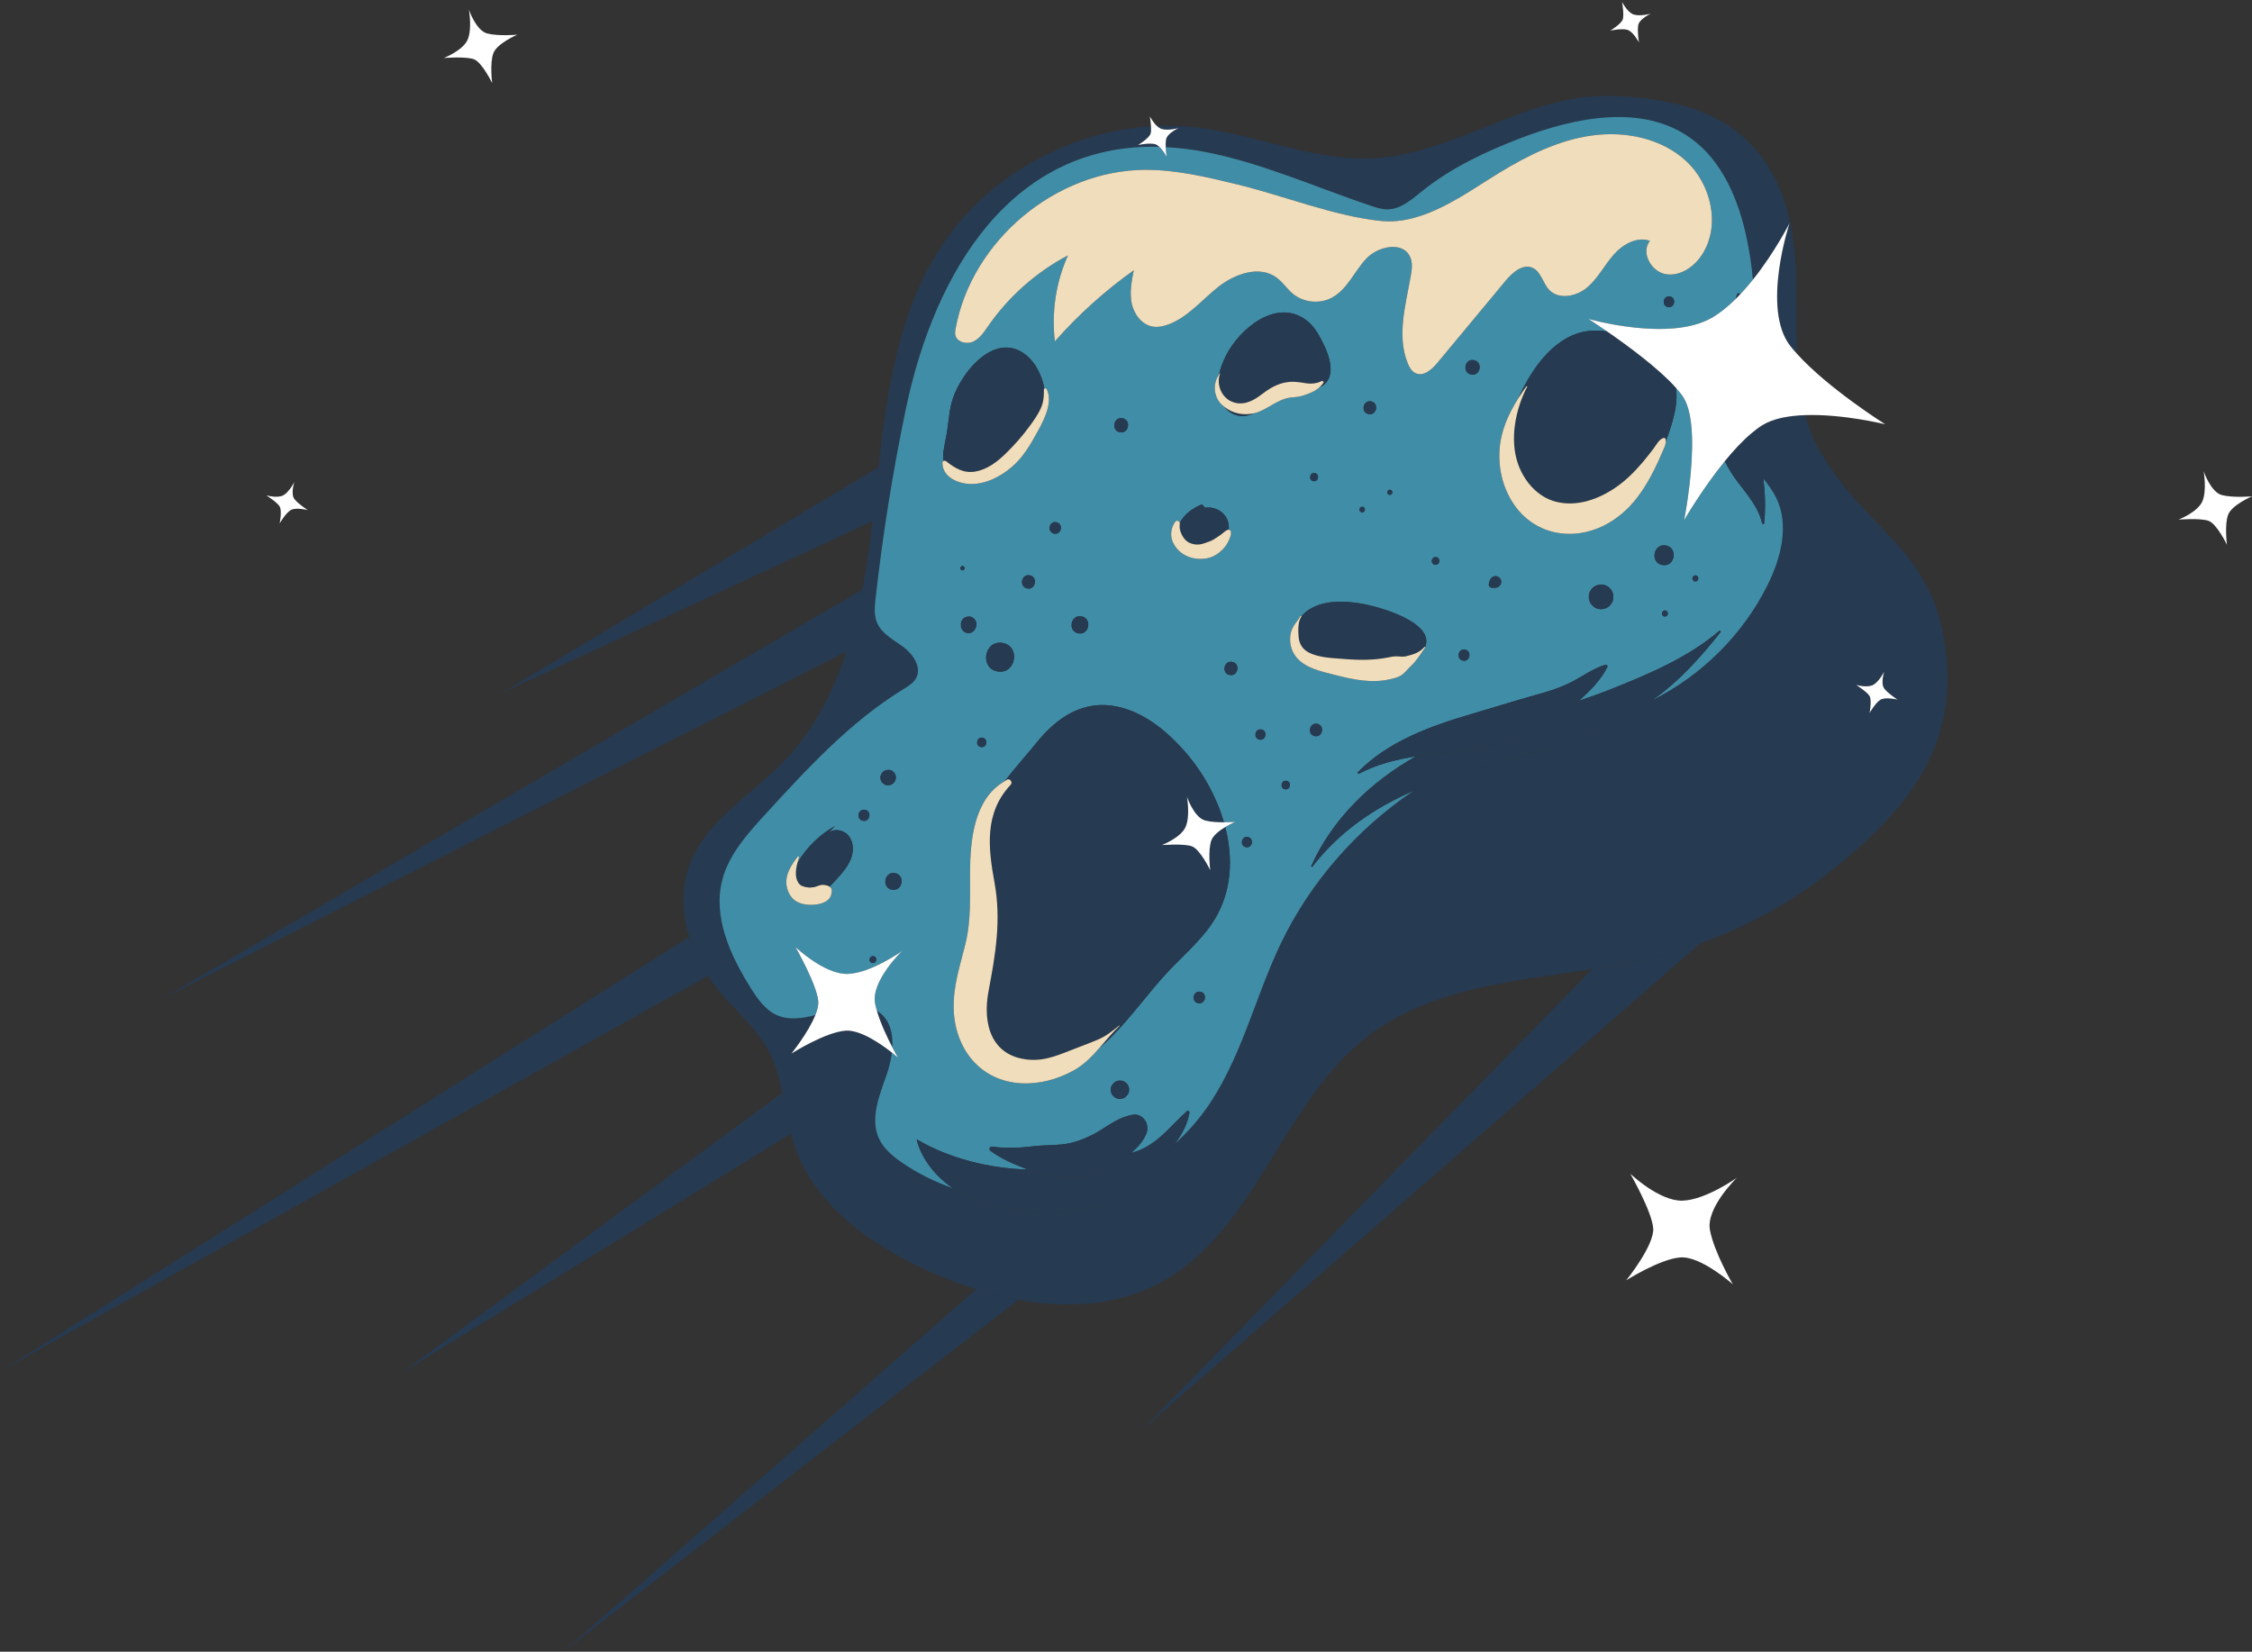 <svg height="666" viewBox="0 0 908 666" width="908" xmlns="http://www.w3.org/2000/svg"><rect x="0" y="0" width="908" height="666" fill="#333333" stroke="none"/><g fill="none" transform="translate(.928 .757)"><path d="m64.004 402.172 276.336-140.195c2.65-8.088 4.711-16.458 6.358-24.945z" fill="#263a51"/><path d="m353.285 187.634-152.014 91.094 149.603-69.316c.161-1.359.326-2.719.477-4.073.653-5.866 1.276-11.781 1.934-17.705z" fill="#263a51"/><path d="m284.472 392.764c-3.24-4.852-5.798-10.183-7.508-15.751l-276.964 174.665z" fill="#263a51"/><path d="m160.988 552.798 157.018-96.414c-1.403-5.442-2.314-11.045-3.474-16.546z" fill="#263a51"/><path d="m226.582 664.915 183.069-141.573c-5.734-1.043-11.435-2.49-17.032-4.249z" fill="#263a51"/><path d="m641.032 389.987-181.247 185.525 224.721-195.834c-5.876 2.1-11.844 3.932-17.9 5.423-8.346 2.05-16.931 3.546-25.574 4.886z" fill="#263a51"/><path d="m287.312 396.784c7.152 9.043 16.556 16.443 21.876 26.675 2.67 5.135 4.146 10.704 5.345 16.38 1.16 5.5 2.071 11.104 3.474 16.546.434 1.681.911 3.347 1.471 4.989 8.107 23.854 30.665 39.79 53.593 50.236 6.275 2.855 12.838 5.384 19.547 7.484 5.598 1.759 11.298 3.206 17.032 4.249 20 3.629 40.37 2.421 57.954-7.279 37.988-20.969 48.478-72.292 82.792-98.84 25.325-19.591 58.431-22.246 90.636-27.235 8.643-1.34 17.228-2.836 25.573-4.887 6.056-1.491 12.025-3.323 17.9-5.423 19.649-7.016 38.129-17.32 54.344-30.456 32.073-25.988 50.865-51.752 44.034-92.468-6.236-37.155-32.263-44.248-50.363-76.234-2.504-4.424-4.263-9.087-5.578-13.895-6.592.224-12.867 1.325-17.306 4.063-1.491.921-3.006 2.09-4.521 3.372 1.739 5.306 4.015 10.378 4.731 16.049.093.736.156 1.437.239 2.158 1.949 2.441 3.815 4.936 5.164 7.693 5.32 10.889 1.993 24.049-3.362 34.918-9.866 20.029-26.499 36.585-46.441 46.587-2.197 1.55-4.443 3.045-6.821 4.4-14.066 8.029-29.033 13.744-44.682 17.822-15.42 4.02-30.806 8.2-45.004 14.451-22.826 15.464-41.661 36.858-53.545 61.749-10.582 22.148-16.009 46.967-30.343 66.894-3.557 4.945-7.669 9.462-12.17 13.554-3.649 4.965-8.263 9.442-12.005 13.671-8.253 9.33-21.384 13.086-33.535 13.866-12.75.823-25.671-.692-37.462-5.798-2.299-.994-4.551-2.271-6.694-3.752-7.211-2.558-14.119-5.953-20.419-10.29-3.674-2.534-7.274-5.486-9.199-9.51-3.878-8.107.068-17.544 3.026-26.032.964-2.772 1.705-5.812 2.08-8.843-4.127-3.254-12.619-9.252-18.66-8.823-8.263.585-21.842 9.228-21.842 9.228s6.83-8.477 9.647-15.508c-5.398 1.374-10.738 2.139-15.537 0-4.653-2.081-7.746-6.519-10.455-10.831-8.234-13.106-15.401-28.629-11.547-43.615 2.636-10.246 10.022-18.489 17.164-26.295 17.057-18.641 34.421-37.539 55.971-50.748 1.91-1.169 3.946-2.387 5.018-4.365 2.348-4.317-1.11-9.564-5.042-12.512-3.932-2.953-8.785-5.32-10.695-9.846-1.286-3.04-.96-6.49-.594-9.768 2.855-25.583 6.913-51.035 12.161-76.239 11.693-56.175 43.108-107.439 102.236-105.89-.536-.492-1.097-.887-1.661-1.052-2.334-.663-6.914.331-6.914.331s4.565-2.729 5.101-4.687c.18-.691.19-1.759.127-2.845-33.924 2.119-66.802 20.653-85.199 49.365-16.623 25.944-21.223 57.154-24.667 88.087-.658 5.924-1.282 11.839-1.934 17.705-.151 1.355-.317 2.714-.477 4.073-1.077 9.179-2.397 18.456-4.175 27.62-1.647 8.487-3.708 16.857-6.358 24.945-5.496 16.77-13.525 32.302-25.871 44.916-12.862 13.145-30.28 23.074-37.082 40.166-3.8 9.549-3.454 20.073-.424 29.954 1.71 5.569 4.268 10.899 7.508 15.751.916 1.363 1.827 2.737 2.84 4.019zm467.094-121.423c2.368-1.345 4.394-5.34 4.394-5.34s-1.612 4.823.039 6.918c1.666 2.1 5.335 4.404 5.335 4.404s-4.848-1.218-6.928.054c-2.037 1.262-4.375 5.344-4.375 5.344s1.042-5.228-.044-6.933c-1.116-1.691-5.35-4.399-5.35-4.399s4.541 1.312 6.929-.048z" fill="#263a51"/><path d="m467.375 51.215c2.621.862 6.909-.327 6.909-.327s-4.653 2.061-5.081 4.682c-.151.891-.161 1.964-.112 3.001 5.208.268 10.602.891 16.239 1.998 22.904 4.502 44.389 14.231 66.514 21.666 2.168.726 4.385 1.442 6.67 1.423 5.345-.044 9.74-3.956 13.9-7.308 11.795-9.496 25.686-16.029 39.824-21.432 22.217-8.482 49.013-13.832 68.399-.058 12.999 9.243 19.518 25.184 22.782 40.799 1.125 5.398 1.93 10.865 2.427 16.356 8.789-10.991 14.757-22.768 14.757-22.768s-11.503 34.572.36 49.564c.814 1.028 1.71 2.065 2.646 3.103-.672-18.621 1.072-38.109-3.425-55.785-9.954-39.084-40.541-47.245-71.659-48.214-16.536-.511-32.541 5.374-47.907 11.503-15.372 6.129-30.977 12.682-47.494 13.598-24.38 1.36-47.698-9.647-71.951-12.443-5.209-.6-10.446-.76-15.664-.556.57.535 1.204.974 1.866 1.198z" fill="#263a51"/><path d="m358.869 421.534c.297-5.515-.931-10.777-5.184-14.051l-1.043-.643c1.51 5.169 4.258 10.913 6.227 14.694z" fill="#263a51"/><path d="m710.381 210.192c-.053.531-.765.424-.862-.014-1.846-8.176-8.336-13.754-12.58-20.585-.882-1.423-1.676-2.904-2.436-4.404-9.13 11.201-16.375 23.746-16.375 23.746s1.194-6.031 2.129-14.012l.063-.55c1.359-11.893 2.075-27.839-2.563-34.997-.765-1.184-1.798-2.451-2.943-3.746.736 5.028-.395 10.299-1.905 15.225-.658 2.139-1.393 4.249-2.178 6.339-.015 1.515-.833 2.972-1.438 4.39-1.009 2.373-2.066 4.731-3.225 7.036-2.348 4.687-5.106 9.262-8.526 13.257-1.681 1.964-3.547 3.737-5.554 5.315l-.156.122c-5.199 4.059-11.371 6.714-18.134 7.138-9.237.57-17.807-3.25-23.391-10.69-5.019-6.684-7.201-15.094-6.602-23.371.555-7.674 3.635-14.407 7.649-20.716 5.535-12.545 15.391-26.1 29.291-27.079 2.168-.151 4.327-.01 6.46.326-4.473-3.089-7.581-5.077-7.581-5.077s32.463 9.326 49.535-.356c3.43-1.939 6.743-4.653 9.861-7.727.19-.638.331-1.281.536-1.91.195-.59 1.101-.38 1.16.18 1.832-1.924 3.581-3.951 5.228-6.017-.497-5.491-1.301-10.957-2.427-16.356-3.264-15.615-9.783-31.557-22.782-40.799-19.386-13.773-46.182-8.424-68.399.058-14.139 5.404-28.029 11.937-39.824 21.432-4.161 3.352-8.556 7.265-13.9 7.308-2.285.02-4.502-.697-6.67-1.423-22.124-7.435-43.61-17.164-66.514-21.666-5.637-1.106-11.031-1.73-16.239-1.998.088 2.036.414 3.917.414 3.917s-1.349-2.528-3.006-4.053c-59.128-1.549-90.544 49.715-102.236 105.89-5.247 25.204-9.306 50.656-12.161 76.239-.366 3.279-.692 6.728.594 9.768 1.91 4.526 6.763 6.894 10.695 9.846 3.932 2.948 7.391 8.195 5.042 12.512-1.072 1.978-3.108 3.196-5.018 4.365-21.55 13.208-38.914 32.107-55.971 50.748-7.142 7.805-14.529 16.049-17.164 26.295-3.854 14.987 3.313 30.509 11.547 43.615 2.709 4.312 5.803 8.75 10.455 10.831 4.799 2.139 10.139 1.374 15.537 0 .828-2.076 1.325-4.029 1.179-5.593-.614-6.884-9.203-21.866-9.203-21.866s11.703 11.157 21.091 10.85c9.403-.312 21.871-9.218 21.871-9.218s-12.55 12.102-10.865 21.101c.185.965.448 1.983.75 3.021l1.043.643c4.253 3.274 5.481 8.536 5.184 14.051 1.301 2.5 2.26 4.141 2.26 4.141s-.945-.833-2.455-2.027c-.375 3.031-1.116 6.071-2.08 8.843-2.958 8.487-6.904 17.925-3.026 26.032 1.925 4.024 5.525 6.977 9.199 9.51 6.3 4.336 13.208 7.732 20.419 10.29-6.84-4.721-12.506-11.683-14.504-19.503l.117-.112c13.072 7.644 29.101 11.678 44.643 12.092-5.32-2.036-10.426-4.141-15.05-7.556-.784-.58-.151-1.827.755-1.686 5.608.853 11.118.546 16.716-.137 4.872-.594 10.29-.224 14.914-1.311 3.673-.857 8.049-2.747 11.137-4.614 4.404-2.655 8.711-5.978 13.905-6.772 4.229-.648 6.923 3.907 5.486 7.532-1.208 3.064-3.517 5.651-6.158 7.849l.282-.073c9.725-2.446 15.488-10.763 22.461-16.994l.823.502c-.677 4.677-2.962 8.887-5.832 12.794 4.502-4.092 8.614-8.609 12.17-13.554 14.334-19.927 19.761-44.746 30.343-66.894 11.883-24.892 30.719-46.285 53.545-61.749-15.552 6.85-29.671 16.195-40.78 30.655l-.438-.272c8.58-19.128 24.068-34.095 42.222-44.293-7.912 1.262-15.688 3.143-23.128 7.074l-.395-.546c12.078-12.492 29.194-18.674 45.491-23.488 8.677-2.563 17.359-5.276 26.061-7.727 5.013-1.408 9.408-2.68 14.187-5.033 4.658-2.29 9.101-5.681 14.08-7.177.546-.166 1.189.351.892.936-2.621 5.203-6.933 9.539-11.479 13.554 4.39-1.471 8.76-3.035 13.087-4.755 15.172-6.041 31.25-12.823 43.707-23.606l.478.502c-8.141 10.344-16.823 19.971-27.479 27.503 19.942-10.003 36.575-26.558 46.441-46.587 5.354-10.87 8.682-24.029 3.362-34.918-1.349-2.757-3.215-5.252-5.164-7.693.684 6.092.922 11.72.299 17.927zm-38.728-87.123c-2.772-.434-2.095-4.736.672-4.302 2.773.433 2.095 4.735-.672 4.302zm-287.288 8.682c6.475-35.479 40.409-63.893 76.472-64.029 12.604-.049 25.004 2.943 37.252 5.924 18.48 4.492 38.967 12.755 57.735 14.684 17.305 1.774 33.861-10.942 47.761-19.43 11.586-7.079 24.078-13.223 37.535-15.05 13.452-1.822 28.078 1.198 37.978 10.495 9.895 9.296 13.637 25.471 6.568 37.062-3.138 5.155-8.891 9.316-14.855 8.4-5.963-.921-10.309-8.789-6.48-13.452-5.281-1.905-11.074 1.486-14.762 5.725-3.683 4.234-6.275 9.442-10.558 13.072-4.288 3.629-11.347 5.062-15.25 1.028-2.645-2.743-3.313-7.425-6.801-8.955-3.99-1.754-8.122 1.959-10.909 5.311-9.13 10.991-18.265 21.983-27.396 32.969-2.241 2.699-5.583 5.685-8.775 4.239-1.622-.731-2.567-2.422-3.23-4.068-4.448-11.05-.838-23.454 1.247-35.177.458-2.592.818-5.369-.292-7.752-2.963-6.363-12.999-4.263-17.764.892s-7.61 12.375-13.812 15.659c-4.931 2.617-11.405 1.944-15.698-1.627-2.348-1.959-4.034-4.643-6.49-6.465-6.855-5.082-16.794-1.622-23.493 3.659-6.699 5.286-12.331 12.36-20.355 15.259-1.944.706-4.039 1.14-6.081.813-4.434-.716-7.62-4.965-8.541-9.364-.916-4.399-.039-8.95.838-13.355-11.654 8.283-22.353 17.92-31.805 28.648-1.428-11.747.419-23.873 5.276-34.665-12.799 6.758-23.942 16.628-32.19 28.526-1.686 2.426-3.396 5.067-6.09 6.285-2.689 1.218-6.636.127-7.172-2.782-.146-.818-.01-1.661.137-2.479zm174.923 67.025c-1.33-.21-1.004-2.271.321-2.061 1.33.205 1.009 2.271-.321 2.061zm-7.489-37.705c3.323.521 2.509 5.681-.809 5.16-3.327-.522-2.514-5.676.809-5.16zm-3.668 44.755c-1.437-.224-1.087-2.461.351-2.237 1.441.225 1.09 2.461-.351 2.237zm-52.882 7.367c.258.872.224 1.437-.068 2.309-.239.711-.526 1.413-.858 2.09-.848 1.734-1.944 3.035-3.439 4.258-1.452 1.189-3.07 2.07-4.906 2.461-1.783.385-3.713.409-5.506.058-3.556-.706-6.596-2.772-8.282-6.007-1.476-2.831-1.115-6.207.75-8.775.565-.78 1.764-.249 1.802.619 1.715-3.615 5.237-6.095 8.95-7.615l1.282 1.379c3.123-.536 6.494.906 8.263 3.532 1.038 1.545 1.418 3.445 1.272 5.301zm-44.566-39.64c-3.659-.575-2.762-6.251.887-5.676 3.659.57 2.768 6.246-.887 5.676zm-71.615 11.981.307-.482c-.287-3.225.628-6.684 1.237-9.954.819-4.409.999-8.93 2.09-13.276 2.416-9.618 13.495-25.019 24.965-22.071 6.67 1.71 11.123 8.823 12.487 16.088l.765.02c2.899 5.194-.731 12.341-3.24 16.94-2.865 5.247-6.007 10.782-10.607 14.704-4.706 4.02-10.816 7.148-17.145 6.87-5.027-.225-11.146-3.07-10.859-8.839zm45.107 28.896c-2.991-.473-2.256-5.116.73-4.648 2.992.473 2.261 5.116-.73 4.648zm-37.155 14.782c-1.111-.171-.838-1.89.268-1.715 1.111.171.838 1.891-.268 1.715zm-.492 22.646.005-.58c-.063-.57.024-1.121.258-1.646.229-.502.565-.916 1.008-1.243l1.097-.482 1.237-.078c.555.088 1.057.312 1.496.667l.551.58c.321.449.516.945.58 1.491.063.57-.025 1.12-.259 1.646l-.171.551-.696.941-.969.643-.765.19-.818-.015-1.121-.443-.599-.492-.643-.964zm8.083 48.614c-2.441-.385-1.842-4.166.589-3.786 2.441.385 1.842 4.166-.589 3.786zm8.594-42.007c7.425 1.169 5.608 12.687-1.807 11.527-7.425-1.165-5.608-12.687 1.807-11.527zm10.972-27.265c3.434.536 2.597 5.871-.833 5.33-3.44-.536-2.597-5.866.833-5.33zm20.857 16.546c4.434.697 3.347 7.571-1.082 6.879-4.433-.696-3.347-7.571 1.082-6.879zm-80.954 64.531.448-1.15.799-.896 1.096-.482 1.233-.078c.56.088 1.062.312 1.5.668l.551.58c.321.449.516.945.58 1.491l-.02.838-.453 1.155-.794.897-1.096.482-1.238.078c-.555-.088-1.057-.312-1.496-.663l-.55-.585c-.322-.449-.517-.945-.58-1.491zm-6.315 13.471c2.885.453 2.178 4.921-.702 4.473-2.878-.453-2.172-4.921.702-4.473zm-26.928 18.748.439.273c-.239.794-.473 1.608-.687 2.431l.029-.058c3.62-6.183 8.916-11.372 15.172-14.865l-3.011 3.069c2.295-2.348 6.636-1.544 8.609 1.082 1.973 2.621 1.895 6.354.648 9.393-1.247 3.035-3.488 5.54-5.686 7.976-.911 1.008-1.847 2.007-2.83 2.948.526.361.945.877.935 1.535-.01.809-.132 1.525-.438 2.29-.487 1.233-1.388 1.852-2.533 2.451-1.145.594-2.534.863-3.81.984-2.597.253-5.754-.049-7.937-1.583-1.939-1.365-3.094-3.601-3.484-5.9-.775-4.611 1.914-8.567 4.584-12.026zm29.973 43.05c-1.774-.277-1.34-3.03.433-2.752 1.775.277 1.336 3.03-.433 2.752zm7.981-29.554c-4.321-.678-3.264-7.381 1.052-6.704 4.322.677 3.264 7.381-1.052 6.704zm95.498 81.213c-.063.507-.239.96-.536 1.359l-.945 1.062c-.385.302-.818.497-1.296.57-.473.161-.96.195-1.462.098-.658-.107-1.247-.371-1.769-.79l-.653-.692c-.38-.526-.609-1.116-.687-1.764l.019-.989c.063-.511.244-.964.536-1.364l.945-1.062c.39-.302.819-.497 1.296-.57.473-.161.96-.195 1.462-.092.662.102 1.247.365 1.768.789l.653.687c.38.531.609 1.116.687 1.764zm28.706-40.088c2.991.468 2.26 5.111-.731 4.643-2.991-.467-2.26-5.111.731-4.643zm5.944-29.383c-4.804 7.99-12.107 14.095-18.514 20.867-8.137 8.609-14.923 18.441-23.303 26.811-1.486 1.491-3.065 2.909-4.682 4.287-3.084 3.513-6.305 6.865-10.417 9.13-6.534 3.591-13.729 5.598-21.223 5.204-16.507-.877-26.699-13.91-27.196-29.847-.287-9.188 2.509-17.374 4.682-26.163 2.387-9.652 1.837-19.24 1.895-29.087.083-12.892 1.549-29.578 13.983-36.706 4.21-5.471 8.872-10.592 12.658-15.303 8.312-10.343 19.07-17.89 33.281-14.636 9.778 2.237 18.1 8.697 24.955 16.024 7.951 8.487 14.241 19.24 17.501 30.48 2.577-.015 4.604-.19 4.604-.19s-1.924.824-4.073 2.115c3.26 12.668 2.577 25.827-4.151 37.014zm6.032-98.3c-3.44-.536-2.597-5.866.833-5.33 3.435.541 2.597 5.871-.833 5.33zm6.534 69.417c-2.66-.414-2.008-4.54.648-4.126 2.659.419 2.007 4.546-.648 4.126zm5.461-43.361c-2.66-.419-2.012-4.546.643-4.126 2.66.413 2.012 4.54-.643 4.126zm-2.071-131.649-.277.035c-1.803.848-3.683 1.325-5.744 1.062-2.446-.317-4.536-1.71-6.085-3.625-.663-.541-1.36-1.043-1.89-1.739-2.533-3.294-2.714-7.756-.395-11.158.599-2.587 1.593-5.125 2.757-7.522 5.199-10.714 20.502-23.961 32.794-14.319 3.181 2.494 5.12 6.207 6.869 9.846 2.49 5.175 4.424 12.273-.014 15.913-.56.458-1.175.784-1.808 1.052-.955.872-2.056 1.55-3.333 2.124-1.237.555-2.533 1.009-3.834 1.388-1.54.453-3.035.448-4.614.648-5.295.673-9.295 4.984-14.426 6.295zm23.766 27.415c-2.105-.331-1.588-3.601.512-3.269 2.11.326 1.593 3.596-.512 3.269zm-11.434 124.249c-2.217-.346-1.676-3.786.536-3.44 2.221.351 1.676 3.79-.536 3.44zm12.068-21.433c-3.216-.507-2.427-5.491.784-4.989 3.216.502 2.426 5.491-.784 4.989zm44.448-35.795-.327.467c-.326.638-.789 1.286-1.344 1.954-1.286 1.871-2.626 3.717-4.229 5.204-1.125 1.047-2.075 2.294-3.279 3.259-1.462 1.174-3.128 1.52-4.926 1.939-7.41 1.734-14.835.214-22.07-1.657-5.686-1.461-12.867-2.796-16.419-8.014-1.555-2.285-2.115-4.97-1.847-7.703.156-1.588.672-2.884 1.467-4.248.755-1.301 2.037-2.495 2.572-3.883l.497.18c.824-.965 1.72-1.861 2.762-2.548 5.993-3.951 13.774-3.791 20.868-2.675 7.293 1.15 30.192 7.508 26.246 17.496zm3.903-33.306c-1.993-.312-1.506-3.405.487-3.094 1.993.313 1.505 3.406-.487 3.094zm11.356 38.665c-2.879-.449-2.173-4.921.702-4.473 2.884.454 2.178 4.926-.702 4.473zm3.343-115.347c-3.766-.59-2.845-6.436.92-5.847 3.767.59 2.846 6.437-.92 5.847zm11.819 84.575-.76.935-1.121.434c-.507 0-1.014 0-1.52 0l-.692-.112-.521-.424-.248-.624.112-.692c.156-.487.307-.969.463-1.452l.76-.93 1.115-.438c.833-.093 1.671.273 2.168.955.493.672.586 1.583.244 2.348zm45.365 5.808c-.078.682-.317 1.291-.716 1.827-.292.575-.716 1.047-1.262 1.418-.521.409-1.096.662-1.739.765-.629.214-1.282.258-1.954.127-.882-.142-1.671-.492-2.368-1.057l-.872-.921c-.512-.707-.819-1.496-.921-2.363l.029-1.331c.083-.677.322-1.286.717-1.822.292-.575.716-1.047 1.262-1.418.521-.409 1.097-.662 1.74-.765.628-.219 1.281-.258 1.954-.127.881.141 1.671.492 2.368 1.057l.872.921c.511.707.818 1.496.921 2.363zm20.657 7.152c-1.554-.244-1.174-2.651.375-2.407 1.554.244 1.175 2.65-.375 2.407zm-.77-20.745c-5.096-.799-3.849-8.711 1.242-7.913 5.097.799 3.85 8.706-1.242 7.913zm13.038 6.591c-1.554-.243-1.174-2.65.375-2.407 1.555.239 1.174 2.651-.375 2.407z" fill="#408da7"/><path d="m380.34 185.047c3.596 2.909 7.25 5.179 12.049 4.322 4.799-.858 8.818-3.956 12.214-7.279 3.527-3.464 6.719-7.035 9.632-11.045 1.559-2.144 3.128-4.322 4.283-6.719 1.32-2.724 1.471-5.145 1.461-8.102l.176-.385c-1.364-7.264-5.817-14.378-12.487-16.088-11.469-2.948-22.548 12.453-24.965 22.071-1.092 4.346-1.272 8.867-2.09 13.276-.609 3.269-1.525 6.728-1.237 9.954z" fill="#263a51"/><path d="m491.039 149.812c-1.622 4.141.361 9.447 4.487 11.284 4.146 1.846 8.161.229 11.537-2.324 3.601-2.724 6.918-5.009 11.542-5.506 2.495-.273 4.57.127 7.011.502 2.207.336 4.579.122 6.553-.994l.653.531c-.487.833-1.077 1.491-1.72 2.08.633-.268 1.247-.594 1.808-1.052 4.438-3.639 2.504-10.738.014-15.913-1.749-3.639-3.688-7.352-6.869-9.846-12.293-9.642-27.596 3.605-32.794 14.319-1.164 2.397-2.158 4.936-2.757 7.522l.39-.696z" fill="#263a51"/><path d="m492.788 163.312c1.549 1.915 3.64 3.308 6.085 3.625 2.061.263 3.942-.215 5.744-1.062-4.072.96-8.574.088-11.829-2.563z" fill="#263a51"/><path d="m487.531 337.992c-1.525 3.956-.497 12.112-.497 12.112s-4.068-8.404-7.381-9.612c-3.347-1.203-12.132-.497-12.132-.497s7.737-2.982 9.608-7.391c1.915-4.414.507-12.112.507-12.112s2.865 8.434 7.406 9.608c2.183.575 5.091.706 7.517.697-3.259-11.24-9.55-21.993-17.501-30.48-6.855-7.327-15.177-13.788-24.955-16.024-14.212-3.254-24.97 4.293-33.281 14.636-3.786 4.712-8.448 9.832-12.658 15.303l.96-.643c1.159-.585 2.363 1.116 1.491 2.042-10.665 11.279-9.174 25.223-6.577 39.376 2.782 15.162.448 28.925-2.387 43.873-2.485 13.082.989 26.368 16.307 27.644 7.084.585 12.828-2.309 19.25-4.726 2.782-1.048 5.54-2.129 8.283-3.255 3.474-1.432 6.012-3.522 8.94-5.837l.102.141c-2.904 2.69-5.447 5.832-8.093 8.852 1.617-1.378 3.196-2.796 4.682-4.287 8.38-8.37 15.167-18.202 23.303-26.811 6.406-6.772 13.71-12.877 18.514-20.867 6.728-11.186 7.411-24.346 4.151-37.013-2.26 1.363-4.774 3.249-5.559 5.271z" fill="#263a51"/><path d="m493.236 207.502c-1.769-2.626-5.14-4.068-8.263-3.532l-1.282-1.379c-3.712 1.52-7.234 4-8.95 7.615l.039.2c-.39 2.095.488 4.268 1.715 5.924.526.711 1.267 1.354 2.153 1.773.921.439 2.139.702 2.943.711 1.452.019 2.314-.258 3.542-.682 1.092-.38 2.314-.784 3.118-1.281 1.048-.648 2.124-1.33 3.123-2.056 1.013-.74 1.744-1.651 2.972-2.002l.161.009c.147-1.855-.233-3.755-1.271-5.3z" fill="#263a51"/><path d="m640.647 132.594c-13.9.979-23.756 14.534-29.291 27.079 1.018-1.603 2.08-3.182 3.196-4.741l.292.185c-4.697 9.058-7.181 21.189-3.732 31.109 2.441 7.021 7.888 13.413 15.279 15.313 8.385 2.154 17.087-.926 24.049-5.691 4.136-2.831 7.669-6.344 10.904-10.154 1.559-1.836 3.045-3.732 4.492-5.657 1.174-1.559 2.129-3.698 4.108-4.248l.677.297.112 1.106c.784-2.09 1.52-4.2 2.178-6.339 1.51-4.926 2.641-10.197 1.905-15.225-6.85-7.757-19.542-17.072-27.708-22.709-2.135-.335-4.293-.476-6.461-.325z" fill="#263a51"/><path d="m651.989 207.19-.156.122z" fill="#263a51"/><path d="m573.416 260.745c-.433.648-.891 1.296-1.344 1.954.555-.668 1.018-1.316 1.344-1.954z" fill="#263a51"/><path d="m547.468 242.552c-7.094-1.116-14.875-1.276-20.868 2.675-1.042.686-1.939 1.583-2.762 2.548l-.024.107c-1.52 1.954-1.34 5.944-1.13 8.282.234 2.646 1.544 4.799 3.898 6.071 4.307 2.329 10.159 2.348 14.923 2.753 5.618.477 11.581.472 17.135-.634 1.471-.297 2.655-.56 4.17-.439 1.072.083 2.12.205 3.167-.058 3.084-.765 5.228-1.335 7.494-3.805l.243-.004c3.946-9.988-18.953-16.346-26.246-17.496z" fill="#263a51"/><path d="m319.994 352.121c.088.984.21 1.506.643 2.451l.142.297.404.599.224.268.356.327.243.19.112.078.292.117.37.137.604.185.234.092.078.029 1.535.224.317.02.624-.034c.463-.034.906-.117 1.359-.195l.277-.083.658-.229c.935-.321 1.866-.687 2.884-.526l1.184.21.984.468c.984-.94 1.919-1.939 2.83-2.948 2.198-2.436 4.439-4.941 5.686-7.976 1.247-3.04 1.325-6.772-.648-9.393-1.973-2.626-6.314-3.43-8.609-1.082l3.011-3.069c-6.256 3.493-11.552 8.682-15.172 14.865l-.029.058c-.422 1.616-.734 3.268-.593 4.92z" fill="#263a51"/><path d="m391.4 137.013c2.694-1.218 4.404-3.858 6.09-6.285 8.248-11.898 19.391-21.769 32.19-28.526-4.858 10.792-6.704 22.918-5.276 34.665 9.452-10.728 20.151-20.365 31.805-28.648-.877 4.405-1.754 8.955-.838 13.355.921 4.399 4.107 8.648 8.541 9.364 2.042.327 4.136-.107 6.081-.813 8.024-2.899 13.656-9.974 20.355-15.259 6.699-5.281 16.638-8.741 23.493-3.659 2.456 1.822 4.141 4.507 6.49 6.465 4.293 3.571 10.767 4.244 15.698 1.627 6.202-3.284 9.048-10.504 13.812-15.659 4.765-5.155 14.802-7.255 17.764-.892 1.11 2.382.75 5.159.292 7.752-2.085 11.722-5.695 24.126-1.247 35.177.662 1.646 1.607 3.337 3.23 4.068 3.192 1.447 6.534-1.54 8.775-4.239 9.13-10.987 18.266-21.978 27.396-32.969 2.787-3.352 6.919-7.064 10.909-5.311 3.488 1.53 4.156 6.212 6.801 8.955 3.903 4.034 10.962 2.602 15.25-1.028 4.283-3.63 6.875-8.838 10.558-13.072 3.688-4.239 9.481-7.63 14.762-5.725-3.829 4.663.516 12.531 6.48 13.452 5.963.916 11.717-3.245 14.855-8.4 7.07-11.59 3.328-27.766-6.568-37.062-9.9-9.296-24.526-12.317-37.978-10.495-13.457 1.827-25.948 7.971-37.535 15.05-13.9 8.487-30.456 21.203-47.761 19.43-18.768-1.929-39.255-10.193-57.735-14.684-12.249-2.982-24.648-5.973-37.252-5.924-36.063.136-69.998 28.55-76.472 64.029-.146.819-.283 1.661-.137 2.48.536 2.907 4.483 3.999 7.172 2.781z" fill="#f0ddbc"/><path d="m407.073 187.502c4.599-3.922 7.742-9.457 10.607-14.704 2.509-4.599 6.139-11.747 3.24-16.94l-.765-.02-.176.385c.01 2.957-.141 5.379-1.461 8.102-1.155 2.397-2.724 4.575-4.283 6.719-2.914 4.01-6.105 7.581-9.632 11.045-3.396 3.323-7.415 6.421-12.214 7.279-4.799.857-8.453-1.413-12.049-4.322l-.964.005-.307.482c-.287 5.769 5.832 8.614 10.86 8.838 6.329.279 12.438-2.849 17.144-6.869z" fill="#f0ddbc"/><path d="m491.375 214.796c-.999.726-2.075 1.408-3.123 2.056-.804.497-2.026.901-3.118 1.281-1.228.424-2.09.701-3.542.682-.804-.009-2.022-.273-2.943-.711-.886-.419-1.627-1.062-2.153-1.773-1.228-1.657-2.105-3.829-1.715-5.924l-.039-.2c-.039-.867-1.237-1.398-1.802-.619-1.866 2.567-2.227 5.944-.75 8.775 1.686 3.235 4.726 5.301 8.282 6.007 1.793.351 3.722.326 5.506-.058 1.837-.39 3.454-1.272 4.906-2.461 1.496-1.223 2.592-2.524 3.439-4.258.331-.678.619-1.379.858-2.09.292-.872.326-1.437.068-2.309l-.741-.39-.161-.009c-1.228.349-1.958 1.26-2.972 2.001z" fill="#f0ddbc"/><path d="m523.936 158.898c1.301-.38 2.597-.833 3.834-1.388 1.277-.575 2.378-1.252 3.333-2.124.643-.589 1.232-1.247 1.72-2.08l-.653-.531c-1.973 1.116-4.345 1.33-6.553.994-2.441-.375-4.517-.775-7.011-.502-4.624.497-7.941 2.782-11.542 5.506-3.376 2.553-7.391 4.17-11.537 2.324-4.126-1.837-6.109-7.143-4.487-11.284l-.146-.093-.39.696c-2.319 3.401-2.139 7.864.395 11.158.531.697 1.228 1.198 1.89 1.739 3.254 2.651 7.756 3.523 11.829 2.563l.277-.035c5.131-1.311 9.13-5.622 14.427-6.295 1.578-.2 3.074-.195 4.614-.648z" fill="#f0ddbc"/><path d="m669.943 175.79c-1.978.55-2.933 2.689-4.108 4.248-1.447 1.925-2.933 3.82-4.492 5.657-3.235 3.81-6.767 7.323-10.904 10.154-6.962 4.765-15.664 7.844-24.049 5.691-7.391-1.9-12.838-8.292-15.279-15.313-3.449-9.92-.965-22.051 3.732-31.109l-.292-.185c-1.116 1.559-2.178 3.138-3.196 4.741-4.015 6.31-7.094 13.043-7.649 20.716-.599 8.277 1.583 16.687 6.602 23.371 5.583 7.44 14.153 11.26 23.391 10.69 6.763-.424 12.936-3.079 18.134-7.138l.156-.122c2.008-1.578 3.874-3.352 5.554-5.315 3.42-3.995 6.178-8.57 8.526-13.257 1.16-2.305 2.217-4.663 3.225-7.036.604-1.418 1.423-2.875 1.438-4.39l-.112-1.106z" fill="#f0ddbc"/><path d="m573.47 260.053c-2.266 2.47-4.409 3.04-7.494 3.805-1.047.264-2.095.141-3.167.058-1.515-.122-2.699.142-4.17.439-5.554 1.106-11.518 1.111-17.135.634-4.765-.405-10.616-.424-14.923-2.753-2.353-1.272-3.664-3.425-3.898-6.071-.209-2.338-.39-6.329 1.13-8.282l.024-.107-.497-.18c-.536 1.388-1.817 2.582-2.572 3.883-.794 1.364-1.311 2.66-1.467 4.248-.268 2.734.292 5.418 1.847 7.703 3.552 5.218 10.733 6.553 16.419 8.014 7.235 1.871 14.66 3.391 22.07 1.657 1.798-.419 3.464-.765 4.926-1.939 1.203-.965 2.154-2.212 3.279-3.259 1.603-1.486 2.943-3.333 4.229-5.204.453-.658.911-1.306 1.344-1.954l.327-.467-.029-.229z" fill="#f0ddbc"/><path d="m450.533 412.847-.102-.141c-2.929 2.314-5.467 4.404-8.94 5.837-2.743 1.125-5.501 2.207-8.283 3.255-6.421 2.416-12.166 5.31-19.25 4.726-15.318-1.276-18.792-14.562-16.307-27.644 2.835-14.948 5.169-28.711 2.387-43.873-2.597-14.154-4.088-28.098 6.577-39.376.872-.926-.331-2.626-1.491-2.042l-.96.643c-12.434 7.128-13.9 23.815-13.983 36.706-.058 9.847.492 19.435-1.895 29.087-2.173 8.789-4.97 16.975-4.682 26.163.497 15.937 10.689 28.97 27.196 29.847 7.494.395 14.689-1.613 21.223-5.204 4.112-2.265 7.332-5.618 10.417-9.13 2.646-3.022 5.189-6.165 8.093-8.854z" fill="#f0ddbc"/><path d="m316.252 356.52c.39 2.299 1.545 4.536 3.484 5.9 2.183 1.535 5.34 1.837 7.937 1.583 1.276-.122 2.665-.39 3.81-.984 1.145-.599 2.046-1.218 2.533-2.451.307-.765.429-1.481.438-2.29.01-.658-.41-1.174-.935-1.535l-.984-.468-1.184-.21c-1.018-.161-1.949.205-2.884.526l-.658.229-.277.083c-.453.078-.897.161-1.359.195l-.624.034-.317-.02-1.535-.224-.078-.029-.234-.092-.604-.185-.37-.137-.292-.117-.112-.078-.243-.19-.356-.327-.224-.268-.404-.599-.142-.297c-.433-.945-.555-1.466-.643-2.451-.141-1.651.171-3.303.595-4.921.214-.823.448-1.637.687-2.431l-.439-.273c-2.671 3.462-5.36 7.418-4.586 12.027z" fill="#f0ddbc"/><g fill="#263a51"><path d="m692.924 253.963-.478-.502c-12.458 10.782-28.536 17.564-43.707 23.606-4.326 1.72-8.697 3.284-13.087 4.755-3.21 2.845-6.533 5.53-9.476 8.229-6.494 5.963-17.885 7.976-26.226 9.807-9.998 2.198-20.112 2.792-30.008 4.37-18.153 10.198-33.641 25.165-42.222 44.293l.438.272c11.109-14.46 25.228-23.805 40.78-30.655 14.197-6.251 29.583-10.431 45.004-14.451 15.649-4.078 30.616-9.793 44.682-17.822 2.378-1.355 4.624-2.85 6.821-4.4 10.656-7.531 19.338-17.159 27.479-27.502z"/><path d="m694.503 185.188c.76 1.501 1.555 2.981 2.436 4.404 4.244 6.831 10.733 12.409 12.58 20.585.097.439.809.545.862.014.624-6.207.385-11.835-.297-17.925-.083-.721-.146-1.422-.239-2.158-.716-5.671-2.991-10.743-4.731-16.049-3.62 3.07-7.24 6.988-10.611 11.129z"/><path d="m699.458 117.851c-.204.629-.346 1.272-.536 1.91.575-.565 1.14-1.145 1.695-1.73-.058-.56-.964-.77-1.159-.18z"/><path d="m626.176 290.05c2.943-2.699 6.266-5.384 9.476-8.229 4.546-4.015 8.858-8.351 11.479-13.554.297-.585-.346-1.101-.892-.936-4.979 1.496-9.423 4.887-14.08 7.177-4.78 2.353-9.174 3.625-14.187 5.033-8.702 2.451-17.384 5.164-26.061 7.727-16.297 4.814-33.413 10.996-45.491 23.488l.395.546c7.44-3.932 15.215-5.812 23.128-7.074 9.895-1.578 20.01-2.173 30.008-4.37 8.34-1.832 19.731-3.844 26.225-9.808z"/><path d="m477.89 447.039c-6.972 6.231-12.736 14.548-22.461 16.994l-.282.073c-1.939 1.613-4.054 3.021-6.076 4.224-5.052 3.001-10.266 5.374-16.2 5.822-6.339.472-13.081-.935-19.001-3.187l-.429-.166c-15.542-.414-31.571-4.448-44.643-12.092l-.117.112c1.998 7.819 7.664 14.781 14.504 19.503 2.144 1.481 4.395 2.758 6.694 3.752 11.791 5.106 24.712 6.621 37.462 5.798 12.151-.78 25.282-4.536 33.535-13.866 3.742-4.229 8.356-8.706 12.005-13.671 2.87-3.907 5.155-8.117 5.832-12.794z"/><path d="m432.871 474.152c5.934-.448 11.148-2.821 16.2-5.822 2.022-1.203 4.136-2.611 6.076-4.224 2.641-2.197 4.95-4.784 6.158-7.849 1.437-3.625-1.257-8.18-5.486-7.532-5.193.794-9.501 4.117-13.905 6.772-3.089 1.866-7.464 3.757-11.137 4.614-4.624 1.087-10.041.716-14.914 1.311-5.598.682-11.108.989-16.716.137-.906-.141-1.54 1.106-.755 1.686 4.624 3.415 9.73 5.52 15.05 7.556l.429.166c5.919 2.25 12.661 3.658 19 3.185z"/><path d="m387.02 229.212c1.106.175 1.379-1.545.268-1.715-1.106-.175-1.379 1.545-.268 1.715z"/><path d="m387.96 254.08 1.121.443.818.015.765-.19.969-.643.696-.941.171-.551c.234-.526.322-1.077.259-1.646-.063-.546-.259-1.043-.58-1.491l-.551-.58c-.439-.356-.94-.58-1.496-.667l-1.237.078-1.097.482c-.443.327-.779.741-1.008 1.243-.234.526-.322 1.077-.258 1.646l-.005.58.19.765.643.964z"/><path d="m401.397 269.992c7.416 1.159 9.233-10.358 1.807-11.527-7.414-1.16-9.231 10.362-1.807 11.527z"/><path d="m435.034 247.746c-4.429-.691-5.515 6.183-1.082 6.879 4.429.692 5.516-6.182 1.082-6.879z"/><path d="m424.175 214.43c2.991.468 3.722-4.175.73-4.648-2.986-.467-3.722 4.176-.73 4.648z"/><path d="m414.177 231.2c-3.43-.536-4.273 4.794-.833 5.33 3.43.541 4.268-4.794.833-5.33z"/><path d="m395.2 296.686c-2.431-.38-3.03 3.4-.589 3.786 2.431.38 3.03-3.401.589-3.786z"/><path d="m355.19 315.195c.438.351.94.575 1.496.663l1.238-.078 1.096-.482.794-.897.453-1.155.02-.838c-.063-.546-.259-1.043-.58-1.491l-.551-.58c-.438-.356-.94-.58-1.5-.668l-1.233.078-1.096.482-.799.896-.448 1.15-.02.843c.063.545.258 1.042.58 1.491z"/><path d="m347.064 330.221c2.88.448 3.586-4.02.702-4.473-2.875-.448-3.581 4.02-.702 4.473z"/><path d="m359.843 351.287c-4.317-.677-5.374 6.027-1.052 6.704 4.316.678 5.374-6.026 1.052-6.704z"/><path d="m351.244 384.793c-1.774-.278-2.207 2.475-.433 2.752 1.768.279 2.207-2.474.433-2.752z"/><path d="m495.804 266.104c-3.43-.536-4.273 4.794-.833 5.33 3.43.541 4.268-4.789.833-5.33z"/><path d="m507.609 293.363c-2.655-.419-3.303 3.708-.643 4.126 2.655.415 3.303-3.712.643-4.126z"/><path d="m530.079 291.083c-3.211-.502-4 4.482-.784 4.989 3.21.502 4-4.487.784-4.989z"/><path d="m517.763 314.065c-2.212-.346-2.753 3.094-.536 3.44 2.212.35 2.757-3.089.536-3.44z"/><path d="m502.152 336.725c-2.655-.414-3.308 3.712-.648 4.126 2.656.42 3.308-3.707.648-4.126z"/><path d="m482.995 399.117c-2.991-.468-3.722 4.175-.731 4.643 2.992.468 3.723-4.175.731-4.643z"/><path d="m452.968 435.76c-.521-.424-1.106-.687-1.768-.789-.502-.102-.989-.068-1.462.092-.477.073-.906.268-1.296.57l-.945 1.062c-.292.4-.473.853-.536 1.364l-.019.989c.078.648.307 1.237.687 1.764l.653.692c.521.419 1.111.682 1.769.79.502.097.989.063 1.462-.098.478-.073.911-.268 1.296-.57l.945-1.062c.297-.4.472-.853.536-1.359l.02-.994c-.078-.648-.307-1.233-.687-1.764z"/><path d="m548.131 205.826c1.442.224 1.793-2.012.351-2.237-1.438-.223-1.789 2.013-.351 2.237z"/><path d="m578.133 223.878c-1.993-.312-2.479 2.782-.487 3.094 1.992.311 2.48-2.782.487-3.094z"/><path d="m601.753 231.561-1.115.438-.76.93c-.156.482-.307.965-.463 1.452l-.112.692.248.624.521.424.692.112h1.52l1.121-.434.76-.935c.341-.765.249-1.676-.244-2.348-.497-.682-1.335-1.048-2.168-.955z"/><path d="m589.704 261.164c-2.875-.448-3.581 4.024-.702 4.473 2.88.452 3.586-4.02.702-4.473z"/><path d="m647.765 236.062c-.697-.565-1.486-.916-2.368-1.057-.673-.131-1.326-.092-1.954.127-.643.102-1.218.356-1.74.765-.546.371-.969.843-1.262 1.418-.395.536-.634 1.145-.717 1.822l-.029 1.331c.102.867.409 1.656.921 2.363l.872.921c.696.565 1.486.915 2.368 1.057.672.131 1.325.087 1.954-.127.643-.102 1.218-.356 1.739-.765.546-.371.969-.843 1.262-1.418.4-.536.638-1.145.716-1.827l.029-1.326c-.102-.867-.409-1.656-.921-2.363z"/><path d="m670.659 219.166c-5.091-.799-6.339 7.113-1.242 7.913 5.091.793 6.338-7.114 1.242-7.913z"/><path d="m682.829 231.263c-1.55-.243-1.929 2.163-.375 2.407 1.549.244 1.93-2.168.375-2.407z"/><path d="m670.561 245.417c-1.549-.243-1.929 2.163-.375 2.407 1.55.243 1.929-2.163.375-2.407z"/><path d="m680.257 194.922.063-.55z"/><path d="m672.325 118.767c-2.767-.434-3.444 3.868-.672 4.302 2.767.433 3.445-3.869.672-4.302z"/><path d="m593.265 144.443c-3.766-.59-4.687 5.257-.92 5.847 3.766.589 4.687-5.258.92-5.847z"/><path d="m559.288 198.776c1.33.21 1.651-1.856.321-2.061-1.325-.209-1.652 1.852-.321 2.061z"/><path d="m550.99 166.231c3.318.521 4.131-4.638.809-5.16-3.323-.516-4.136 4.638-.809 5.16z"/><path d="m528.661 193.256c2.105.326 2.621-2.943.512-3.269-2.1-.331-2.617 2.938-.512 3.269z"/><path d="m450.683 173.553c3.654.57 4.546-5.106.887-5.676-3.649-.574-4.546 5.102-.887 5.676z"/></g><path d="m720.603 89.247s-5.968 11.776-14.757 22.768c-1.647 2.065-3.396 4.092-5.228 6.017-.555.585-1.121 1.165-1.695 1.73-3.118 3.074-6.431 5.788-9.861 7.727-17.072 9.681-49.535.356-49.535.356s3.108 1.988 7.581 5.077c8.166 5.637 20.858 14.953 27.708 22.709 1.145 1.296 2.178 2.562 2.943 3.746 4.638 7.157 3.922 23.104 2.563 34.997l-.063.55c-.935 7.981-2.129 14.012-2.129 14.012s7.245-12.545 16.375-23.746c3.372-4.141 6.992-8.059 10.612-11.128 1.515-1.281 3.03-2.451 4.521-3.372 4.439-2.738 10.714-3.839 17.306-4.063 15.274-.526 32.272 3.712 32.272 3.712s-22.879-14.348-35.605-28.424c-.935-1.038-1.832-2.075-2.646-3.103-11.865-14.993-.362-49.565-.362-49.565z" fill="#fff"/><path d="m358.869 421.534c-1.968-3.781-4.716-9.525-6.226-14.694-.302-1.038-.565-2.056-.75-3.021-1.686-8.999 10.865-21.101 10.865-21.101s-12.468 8.907-21.871 9.218c-9.388.307-21.091-10.85-21.091-10.85s8.59 14.982 9.203 21.866c.146 1.564-.351 3.518-1.179 5.593-2.816 7.031-9.647 15.508-9.647 15.508s13.579-8.643 21.842-9.228c6.042-.429 14.534 5.569 18.66 8.823 1.51 1.194 2.455 2.027 2.455 2.027s-.96-1.642-2.261-4.141z" fill="#fff"/><path d="m190.133 23.128c3.318 1.213 7.376 9.622 7.376 9.622s-1.028-8.171.507-12.112c1.535-3.956 9.622-7.401 9.622-7.401s-7.595.677-12.126-.502c-4.536-1.169-7.377-9.613-7.377-9.613s1.384 7.698-.516 12.122c-1.91 4.409-9.603 7.386-9.603 7.386s8.789-.716 12.117.498z" fill="#fff"/><path d="m111.775 203.371c1.12 1.691.058 6.918.058 6.918s2.343-4.073 4.399-5.345c2.061-1.267 6.923-.044 6.923-.044s-3.693-2.314-5.345-4.394c-1.666-2.095-.048-6.928-.048-6.928s-2.017 3.981-4.4 5.34c-2.387 1.354-6.928.054-6.928.054s4.255 2.703 5.341 4.399z" fill="#fff"/><path d="m699.365 474.138s-12.473 8.906-21.87 9.223c-9.379.317-21.092-10.855-21.092-10.855s8.595 14.967 9.233 21.866c.629 6.889-10.855 21.096-10.855 21.096s13.603-8.643 21.866-9.218c8.253-.59 21.101 10.845 21.101 10.845s-7.542-12.867-9.223-21.856c-1.72-8.989 10.84-21.101 10.84-21.101z" fill="#fff"/><path d="m889.572 209.256c3.333 1.208 7.391 9.617 7.391 9.617s-1.028-8.185.502-12.122c1.52-3.946 9.612-7.381 9.612-7.381s-7.586.672-12.146-.506c-4.502-1.164-7.357-9.618-7.357-9.618s1.384 7.708-.507 12.117c-1.89 4.414-9.608 7.391-9.608 7.391s8.781-.706 12.113.502z" fill="#fff"/><path d="m492.559 330.796c-2.426.01-5.335-.122-7.517-.697-4.541-1.174-7.406-9.608-7.406-9.608s1.408 7.698-.507 12.112c-1.871 4.409-9.608 7.391-9.608 7.391s8.785-.707 12.132.497c3.313 1.208 7.381 9.612 7.381 9.612s-1.028-8.155.497-12.112c.784-2.022 3.298-3.907 5.559-5.271 2.149-1.291 4.073-2.115 4.073-2.115s-2.026.176-4.604.191z" fill="#fff"/><path d="m752.827 279.809c1.086 1.705.044 6.933.044 6.933s2.338-4.082 4.375-5.344c2.08-1.272 6.928-.054 6.928-.054s-3.669-2.304-5.335-4.404c-1.651-2.095-.039-6.918-.039-6.918s-2.026 3.995-4.394 5.34c-2.387 1.359-6.928.049-6.928.049s4.233 2.707 5.349 4.398z" fill="#fff"/><path d="m463.025 53.027c-.536 1.959-5.101 4.687-5.101 4.687s4.58-.994 6.914-.331c.565.166 1.125.56 1.661 1.052 1.656 1.525 3.006 4.053 3.006 4.053s-.326-1.88-.414-3.917c-.049-1.038-.039-2.11.112-3.001.429-2.621 5.081-4.682 5.081-4.682s-4.287 1.189-6.909.327c-.662-.225-1.296-.663-1.866-1.199-1.661-1.549-2.826-3.888-2.826-3.888s.356 2.061.468 4.054c.064 1.087.054 2.154-.126 2.845z" fill="#fff"/><path d="m655.224 11.264c2.319.673 4.682 5.092 4.682 5.092s-.736-4.283-.317-6.914c.438-2.621 5.086-4.677 5.086-4.677s-4.302 1.179-6.913.326c-2.587-.862-4.677-5.091-4.677-5.091s.848 4.955.326 6.909c-.516 1.949-5.082 4.677-5.082 4.677s4.581-.999 6.895-.322z" fill="#fff"/></g></svg>